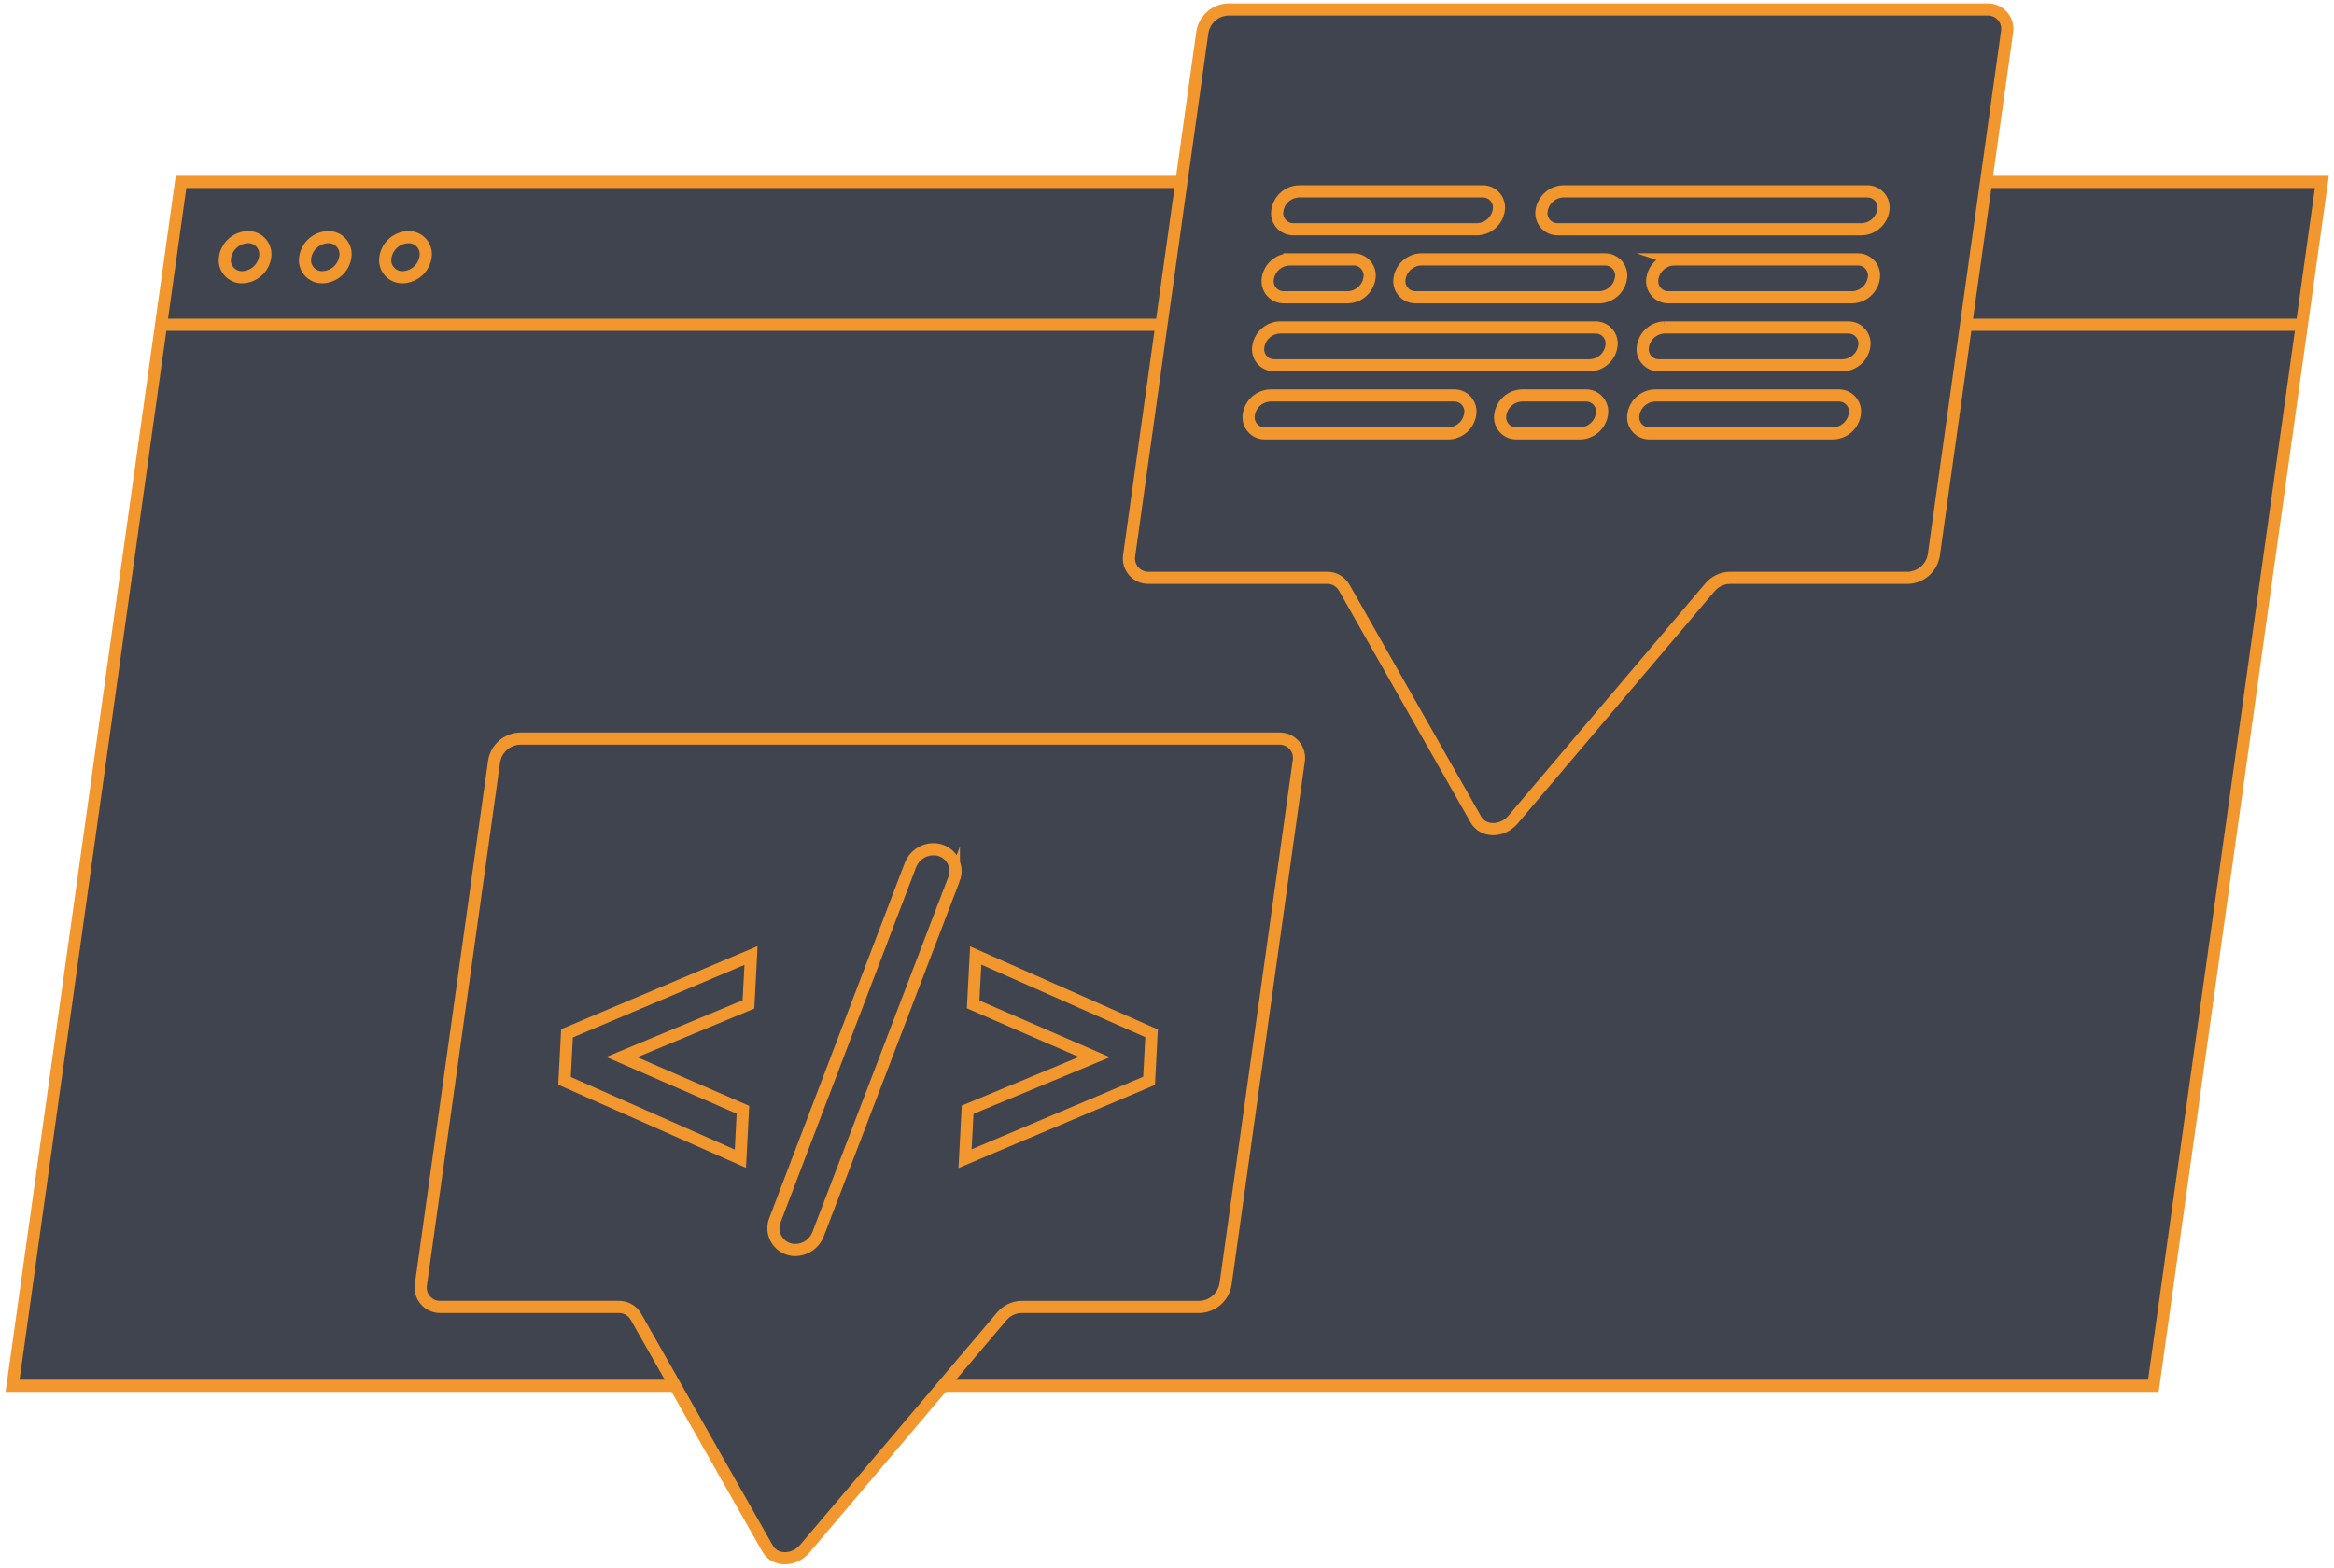 <svg width="384" height="258" viewBox="0 0 384 258" fill="none" xmlns="http://www.w3.org/2000/svg">
<path d="M354.284 228.061H2.072L29.787 29.942H382L354.284 228.061Z" fill="#3F444E"/>
<path d="M354.284 228.061H2.072L29.787 29.942H382L354.284 228.061Z" stroke="#F2962E" stroke-width="2" stroke-miterlimit="10"/>
<path d="M26.498 53.453H378.71" stroke="#F2962E" stroke-width="2" stroke-miterlimit="10"/>
<path d="M43.621 42.326C43.477 43.227 43.022 44.05 42.336 44.652C41.649 45.255 40.774 45.598 39.861 45.624C39.445 45.636 39.031 45.554 38.649 45.386C38.268 45.218 37.929 44.966 37.657 44.65C37.386 44.334 37.188 43.962 37.078 43.559C36.968 43.157 36.95 42.736 37.024 42.326C37.168 41.424 37.623 40.601 38.31 39.999C38.996 39.397 39.871 39.053 40.784 39.028C41.201 39.016 41.615 39.097 41.996 39.265C42.377 39.434 42.716 39.685 42.988 40.001C43.26 40.317 43.458 40.69 43.567 41.092C43.677 41.494 43.695 41.916 43.621 42.326Z" fill="#3F444E"/>
<path d="M43.621 42.326C43.477 43.227 43.022 44.05 42.336 44.652C41.649 45.255 40.774 45.598 39.861 45.624C39.445 45.636 39.031 45.554 38.649 45.386C38.268 45.218 37.929 44.966 37.657 44.65C37.386 44.334 37.188 43.962 37.078 43.559C36.968 43.157 36.95 42.736 37.024 42.326C37.168 41.424 37.623 40.601 38.31 39.999C38.996 39.397 39.871 39.053 40.784 39.028C41.201 39.016 41.615 39.097 41.996 39.265C42.377 39.434 42.716 39.685 42.988 40.001C43.26 40.317 43.458 40.69 43.567 41.092C43.677 41.494 43.695 41.916 43.621 42.326V42.326Z" stroke="#F2962E" stroke-width="2" stroke-miterlimit="10"/>
<path d="M56.816 42.326C56.671 43.227 56.217 44.05 55.53 44.652C54.844 45.254 53.968 45.598 53.056 45.624C52.639 45.636 52.225 45.554 51.844 45.386C51.462 45.218 51.124 44.966 50.852 44.65C50.58 44.334 50.382 43.962 50.272 43.559C50.163 43.157 50.144 42.736 50.218 42.326C50.363 41.424 50.818 40.601 51.504 39.999C52.191 39.397 53.066 39.053 53.979 39.028C54.395 39.016 54.809 39.097 55.191 39.266C55.572 39.434 55.91 39.685 56.182 40.001C56.454 40.317 56.652 40.69 56.761 41.092C56.871 41.494 56.889 41.916 56.816 42.326Z" fill="#3F444E"/>
<path d="M56.816 42.326C56.671 43.227 56.217 44.05 55.53 44.652C54.844 45.254 53.968 45.598 53.056 45.624C52.639 45.636 52.225 45.554 51.844 45.386C51.462 45.218 51.124 44.966 50.852 44.65C50.58 44.334 50.382 43.962 50.272 43.559C50.163 43.157 50.144 42.736 50.218 42.326C50.363 41.424 50.818 40.601 51.504 39.999C52.191 39.397 53.066 39.053 53.979 39.028C54.395 39.016 54.809 39.097 55.191 39.266C55.572 39.434 55.91 39.685 56.182 40.001C56.454 40.317 56.652 40.69 56.761 41.092C56.871 41.494 56.889 41.916 56.816 42.326Z" stroke="#F2962E" stroke-width="2" stroke-miterlimit="10"/>
<path d="M70.009 42.326C69.865 43.227 69.41 44.05 68.724 44.652C68.037 45.254 67.162 45.598 66.249 45.624C65.833 45.636 65.419 45.554 65.038 45.386C64.656 45.218 64.317 44.966 64.046 44.65C63.774 44.334 63.576 43.962 63.466 43.559C63.357 43.157 63.338 42.736 63.412 42.326C63.556 41.424 64.011 40.601 64.698 39.999C65.384 39.397 66.259 39.053 67.172 39.028C67.589 39.016 68.003 39.097 68.384 39.265C68.765 39.434 69.104 39.685 69.376 40.001C69.648 40.317 69.846 40.69 69.955 41.092C70.065 41.494 70.083 41.915 70.009 42.326Z" fill="#3F444E"/>
<path d="M70.009 42.326C69.865 43.227 69.41 44.05 68.724 44.652C68.037 45.255 67.162 45.598 66.249 45.624C65.833 45.636 65.419 45.554 65.038 45.386C64.656 45.218 64.317 44.966 64.046 44.65C63.774 44.334 63.576 43.962 63.466 43.559C63.357 43.157 63.338 42.736 63.412 42.326C63.556 41.424 64.011 40.601 64.698 39.999C65.384 39.397 66.259 39.053 67.172 39.028C67.589 39.016 68.003 39.097 68.384 39.265C68.765 39.434 69.104 39.685 69.376 40.001C69.648 40.317 69.846 40.69 69.955 41.092C70.065 41.494 70.083 41.915 70.009 42.326V42.326Z" stroke="#F2962E" stroke-width="2" stroke-miterlimit="10"/>
<path d="M210.446 121.549H85.57C84.532 121.578 83.536 121.969 82.755 122.654C81.974 123.34 81.457 124.276 81.293 125.302L69.257 211.329C69.172 211.796 69.194 212.275 69.318 212.733C69.443 213.191 69.668 213.615 69.977 213.974C70.287 214.334 70.672 214.62 71.106 214.811C71.54 215.003 72.011 215.096 72.485 215.082H101.77C102.342 215.068 102.907 215.208 103.407 215.486C103.906 215.765 104.322 216.173 104.61 216.667L126.293 254.858C127.493 256.971 130.629 256.971 132.42 254.858L164.79 216.669C165.192 216.184 165.693 215.792 166.26 215.518C166.827 215.245 167.446 215.096 168.075 215.083H197.36C198.399 215.054 199.394 214.663 200.175 213.977C200.956 213.292 201.474 212.356 201.638 211.33L213.673 125.302C213.758 124.835 213.737 124.355 213.612 123.898C213.488 123.44 213.263 123.016 212.953 122.657C212.644 122.297 212.258 122.011 211.825 121.819C211.391 121.628 210.92 121.535 210.446 121.549ZM123.14 165.3L102.285 173.967L122.232 182.634L121.81 190.687L92.876 177.879L93.286 170.056L123.563 157.248L123.14 165.3ZM156.932 144.737L134.595 203.118C134.305 203.876 133.794 204.53 133.128 204.994C132.462 205.457 131.672 205.71 130.86 205.719C130.267 205.722 129.682 205.579 129.158 205.301C128.634 205.023 128.186 204.62 127.856 204.128C127.525 203.635 127.322 203.069 127.263 202.478C127.205 201.888 127.293 201.292 127.521 200.745L149.788 142.365C150.077 141.606 150.588 140.952 151.255 140.487C151.921 140.022 152.712 139.769 153.525 139.76H153.592C154.186 139.757 154.771 139.901 155.295 140.179C155.82 140.457 156.267 140.86 156.597 141.353C156.928 141.846 157.131 142.413 157.189 143.004C157.247 143.594 157.158 144.19 156.93 144.738L156.932 144.737ZM189.049 177.878L158.772 190.686L159.194 182.632L180.05 173.966L160.106 165.3L160.528 157.248L189.462 170.055L189.049 177.878Z" fill="#3F444E"/>
<path d="M210.446 121.549H85.57C84.532 121.578 83.536 121.969 82.755 122.654C81.974 123.34 81.457 124.276 81.293 125.302L69.257 211.329C69.172 211.796 69.194 212.275 69.318 212.733C69.443 213.191 69.668 213.615 69.977 213.974C70.287 214.334 70.672 214.62 71.106 214.811C71.54 215.003 72.011 215.096 72.485 215.082H101.77C102.342 215.068 102.907 215.208 103.407 215.486C103.906 215.765 104.322 216.173 104.61 216.667L126.293 254.858C127.493 256.971 130.629 256.971 132.42 254.858L164.79 216.669C165.192 216.184 165.693 215.792 166.26 215.518C166.827 215.245 167.446 215.096 168.075 215.083H197.36C198.399 215.054 199.394 214.663 200.175 213.977C200.956 213.292 201.474 212.356 201.638 211.33L213.673 125.302C213.758 124.835 213.737 124.355 213.612 123.898C213.488 123.44 213.263 123.016 212.953 122.657C212.644 122.297 212.258 122.011 211.825 121.819C211.391 121.628 210.92 121.535 210.446 121.549V121.549ZM123.14 165.3L102.285 173.967L122.232 182.634L121.81 190.687L92.876 177.879L93.286 170.056L123.563 157.248L123.14 165.3ZM156.932 144.737L134.595 203.118C134.305 203.876 133.794 204.53 133.128 204.994C132.462 205.457 131.672 205.71 130.86 205.719C130.267 205.722 129.682 205.579 129.158 205.301C128.634 205.023 128.186 204.62 127.856 204.128C127.525 203.635 127.322 203.069 127.263 202.478C127.205 201.888 127.293 201.292 127.521 200.745L149.788 142.365C150.077 141.606 150.588 140.952 151.255 140.487C151.921 140.022 152.712 139.769 153.525 139.76H153.592C154.186 139.757 154.772 139.9 155.296 140.178C155.821 140.456 156.269 140.859 156.6 141.352C156.931 141.846 157.134 142.413 157.192 143.004C157.25 143.595 157.161 144.191 156.932 144.739V144.737ZM189.051 177.877L158.775 190.685L159.197 182.631L180.052 173.965L160.106 165.3L160.528 157.248L189.462 170.055L189.051 177.877Z" stroke="#F2962E" stroke-width="2" stroke-miterlimit="10"/>
<path d="M318.165 91.341L330.201 5.312C330.285 4.845 330.264 4.365 330.139 3.908C330.015 3.45 329.79 3.026 329.48 2.667C329.171 2.307 328.786 2.021 328.352 1.829C327.918 1.638 327.447 1.545 326.973 1.559H202.098C201.059 1.588 200.064 1.979 199.283 2.664C198.502 3.35 197.984 4.286 197.82 5.312L185.784 91.341C185.7 91.807 185.721 92.287 185.845 92.744C185.97 93.202 186.195 93.626 186.504 93.986C186.814 94.345 187.199 94.631 187.633 94.823C188.067 95.014 188.538 95.107 189.012 95.094H218.297C218.869 95.079 219.434 95.219 219.934 95.498C220.433 95.776 220.849 96.184 221.137 96.678L242.82 134.869C244.02 136.982 247.156 136.982 248.947 134.869L281.315 96.678C281.717 96.194 282.218 95.802 282.785 95.528C283.352 95.255 283.971 95.107 284.6 95.094H313.885C314.924 95.064 315.92 94.673 316.701 93.988C317.482 93.303 317.999 92.366 318.163 91.341H318.165ZM213.716 31.495H243.901C244.295 31.483 244.687 31.56 245.047 31.72C245.408 31.879 245.728 32.117 245.985 32.415C246.242 32.714 246.429 33.066 246.533 33.447C246.636 33.827 246.654 34.225 246.584 34.613C246.447 35.465 246.017 36.243 245.368 36.813C244.72 37.382 243.892 37.707 243.029 37.732H212.843C212.449 37.743 212.058 37.666 211.697 37.507C211.337 37.347 211.016 37.11 210.759 36.811C210.502 36.512 210.315 36.16 210.212 35.78C210.108 35.4 210.091 35.001 210.161 34.613C210.298 33.761 210.728 32.983 211.377 32.413C212.026 31.844 212.853 31.519 213.716 31.495ZM264.006 42.69C264.4 42.678 264.791 42.755 265.152 42.915C265.512 43.074 265.832 43.312 266.089 43.61C266.346 43.909 266.533 44.261 266.637 44.642C266.741 45.022 266.758 45.42 266.688 45.808C266.551 46.661 266.121 47.439 265.472 48.008C264.823 48.577 263.996 48.902 263.133 48.927H232.947C232.553 48.938 232.161 48.861 231.801 48.702C231.441 48.542 231.12 48.305 230.863 48.006C230.607 47.707 230.419 47.355 230.316 46.975C230.212 46.594 230.195 46.196 230.265 45.808C230.402 44.956 230.832 44.178 231.481 43.609C232.13 43.039 232.957 42.714 233.82 42.69H264.006ZM212.149 42.69H222.623C223.017 42.678 223.408 42.755 223.769 42.914C224.129 43.074 224.45 43.311 224.707 43.61C224.964 43.909 225.151 44.261 225.255 44.642C225.358 45.022 225.376 45.42 225.306 45.808C225.169 46.661 224.739 47.438 224.09 48.008C223.441 48.577 222.614 48.902 221.751 48.927H211.276C210.882 48.938 210.491 48.862 210.13 48.703C209.77 48.543 209.449 48.306 209.192 48.007C208.935 47.709 208.748 47.356 208.644 46.976C208.54 46.596 208.522 46.197 208.592 45.809C208.729 44.957 209.159 44.179 209.808 43.61C210.457 43.04 211.284 42.715 212.147 42.691L212.149 42.69ZM210.58 53.886H262.437C262.831 53.875 263.222 53.952 263.583 54.111C263.943 54.271 264.263 54.508 264.52 54.807C264.777 55.106 264.964 55.458 265.068 55.839C265.171 56.219 265.189 56.617 265.119 57.005C264.982 57.857 264.552 58.635 263.903 59.205C263.254 59.774 262.427 60.099 261.564 60.124H209.711C209.317 60.135 208.925 60.058 208.565 59.899C208.205 59.739 207.884 59.502 207.627 59.203C207.37 58.904 207.183 58.552 207.08 58.172C206.976 57.791 206.959 57.393 207.029 57.005C207.166 56.153 207.595 55.375 208.244 54.806C208.893 54.236 209.72 53.911 210.583 53.886H210.58ZM238.331 71.318H208.145C207.751 71.329 207.359 71.252 206.999 71.093C206.638 70.934 206.318 70.696 206.061 70.398C205.804 70.099 205.616 69.746 205.513 69.366C205.409 68.986 205.392 68.587 205.462 68.2C205.599 67.347 206.028 66.569 206.677 66C207.326 65.431 208.154 65.106 209.017 65.081H239.203C239.597 65.07 239.988 65.147 240.349 65.306C240.709 65.465 241.029 65.703 241.286 66.002C241.543 66.301 241.73 66.653 241.834 67.033C241.937 67.413 241.955 67.812 241.885 68.2C241.748 69.052 241.318 69.83 240.669 70.399C240.02 70.968 239.193 71.293 238.33 71.318H238.331ZM260 71.318H249.526C249.132 71.329 248.74 71.252 248.38 71.093C248.019 70.934 247.699 70.696 247.442 70.398C247.185 70.099 246.997 69.746 246.894 69.366C246.79 68.986 246.773 68.587 246.843 68.2C246.98 67.347 247.41 66.569 248.059 66C248.708 65.43 249.535 65.106 250.398 65.081H260.874C261.267 65.07 261.659 65.147 262.019 65.306C262.38 65.465 262.7 65.703 262.957 66.002C263.214 66.3 263.401 66.653 263.505 67.033C263.608 67.413 263.626 67.812 263.556 68.2C263.419 69.052 262.989 69.83 262.34 70.399C261.691 70.969 260.863 71.293 260 71.318ZM256.323 37.733C255.929 37.745 255.537 37.668 255.177 37.508C254.817 37.349 254.496 37.112 254.239 36.813C253.982 36.514 253.795 36.162 253.691 35.782C253.588 35.401 253.57 35.003 253.64 34.615C253.777 33.763 254.207 32.985 254.856 32.415C255.505 31.846 256.332 31.521 257.195 31.496H307.172C307.566 31.485 307.957 31.562 308.318 31.721C308.678 31.881 308.998 32.118 309.255 32.417C309.512 32.716 309.699 33.068 309.803 33.449C309.906 33.829 309.924 34.227 309.854 34.615C309.717 35.467 309.287 36.245 308.638 36.815C307.989 37.384 307.162 37.709 306.299 37.733H256.323ZM275.42 42.691H305.606C306 42.68 306.391 42.757 306.752 42.916C307.112 43.076 307.433 43.313 307.69 43.612C307.947 43.911 308.134 44.263 308.238 44.643C308.341 45.024 308.359 45.422 308.289 45.81C308.152 46.662 307.722 47.44 307.073 48.01C306.424 48.579 305.597 48.904 304.734 48.928H274.548C274.154 48.94 273.763 48.863 273.402 48.704C273.042 48.544 272.721 48.307 272.464 48.008C272.208 47.709 272.02 47.357 271.917 46.977C271.813 46.596 271.796 46.198 271.866 45.81C272.002 44.958 272.432 44.18 273.081 43.61C273.73 43.041 274.558 42.716 275.421 42.691H275.42ZM273.854 53.886H304.04C304.434 53.875 304.826 53.952 305.186 54.111C305.547 54.271 305.867 54.508 306.124 54.807C306.381 55.106 306.568 55.458 306.672 55.838C306.776 56.219 306.793 56.617 306.723 57.005C306.587 57.857 306.157 58.635 305.508 59.205C304.859 59.774 304.032 60.099 303.169 60.124H272.981C272.588 60.135 272.196 60.058 271.836 59.899C271.475 59.739 271.155 59.502 270.898 59.203C270.641 58.904 270.454 58.552 270.35 58.172C270.247 57.791 270.23 57.393 270.3 57.005C270.436 56.153 270.866 55.375 271.515 54.806C272.164 54.236 272.991 53.911 273.854 53.886H273.854ZM301.602 71.318H271.418C271.024 71.329 270.633 71.252 270.272 71.093C269.912 70.934 269.591 70.696 269.334 70.398C269.077 70.099 268.89 69.746 268.786 69.366C268.683 68.986 268.665 68.587 268.735 68.2C268.872 67.347 269.302 66.569 269.951 66C270.6 65.43 271.428 65.106 272.291 65.081H302.477C302.871 65.07 303.262 65.147 303.622 65.306C303.983 65.465 304.303 65.703 304.56 66.002C304.817 66.3 305.004 66.653 305.108 67.033C305.211 67.413 305.228 67.812 305.158 68.2C305.022 69.052 304.592 69.83 303.943 70.399C303.294 70.968 302.467 71.293 301.604 71.318" fill="#3F444E"/>
<path d="M318.165 91.341L330.201 5.312C330.285 4.845 330.264 4.365 330.139 3.908C330.015 3.45 329.79 3.026 329.48 2.667C329.171 2.307 328.786 2.021 328.352 1.829C327.918 1.638 327.447 1.545 326.973 1.559H202.098C201.059 1.588 200.064 1.979 199.283 2.664C198.502 3.35 197.984 4.286 197.82 5.312L185.784 91.341C185.7 91.807 185.721 92.287 185.845 92.744C185.97 93.202 186.195 93.626 186.504 93.986C186.814 94.345 187.199 94.631 187.633 94.823C188.067 95.014 188.538 95.107 189.012 95.094H218.297C218.869 95.079 219.434 95.219 219.934 95.498C220.433 95.776 220.849 96.184 221.137 96.678L242.82 134.869C244.02 136.982 247.156 136.982 248.947 134.869L281.315 96.678C281.717 96.194 282.218 95.802 282.785 95.528C283.352 95.255 283.971 95.107 284.6 95.094H313.885C314.924 95.065 315.92 94.674 316.702 93.988C317.483 93.303 318 92.367 318.165 91.341V91.341ZM213.716 31.495H243.901C244.295 31.483 244.687 31.56 245.047 31.72C245.408 31.879 245.728 32.117 245.985 32.415C246.242 32.714 246.429 33.066 246.533 33.447C246.636 33.827 246.654 34.225 246.584 34.613C246.447 35.465 246.017 36.243 245.368 36.813C244.72 37.382 243.892 37.707 243.029 37.732H212.843C212.449 37.743 212.058 37.666 211.697 37.507C211.337 37.348 211.016 37.11 210.759 36.811C210.502 36.512 210.315 36.16 210.212 35.78C210.108 35.4 210.091 35.001 210.161 34.613C210.298 33.761 210.728 32.983 211.377 32.413C212.026 31.844 212.853 31.519 213.716 31.495ZM264.006 42.69C264.4 42.678 264.791 42.755 265.152 42.915C265.512 43.074 265.832 43.312 266.089 43.61C266.346 43.909 266.533 44.261 266.637 44.642C266.741 45.022 266.758 45.42 266.688 45.808C266.551 46.661 266.121 47.439 265.472 48.008C264.823 48.577 263.996 48.902 263.133 48.927H232.947C232.553 48.938 232.161 48.861 231.801 48.702C231.441 48.542 231.12 48.305 230.863 48.006C230.607 47.707 230.419 47.355 230.316 46.975C230.212 46.594 230.195 46.196 230.265 45.808C230.402 44.956 230.832 44.178 231.481 43.609C232.13 43.039 232.957 42.714 233.82 42.69H264.006ZM212.149 42.69H222.623C223.017 42.678 223.408 42.755 223.769 42.914C224.129 43.074 224.45 43.311 224.707 43.61C224.964 43.909 225.151 44.261 225.255 44.642C225.358 45.022 225.376 45.42 225.306 45.808C225.169 46.661 224.739 47.438 224.09 48.008C223.441 48.577 222.614 48.902 221.751 48.927H211.276C210.882 48.938 210.491 48.862 210.13 48.703C209.77 48.543 209.449 48.306 209.192 48.007C208.935 47.709 208.748 47.356 208.644 46.976C208.54 46.596 208.522 46.197 208.592 45.809C208.729 44.957 209.16 44.179 209.809 43.61C210.458 43.041 211.286 42.716 212.149 42.692V42.69ZM210.58 53.886H262.437C262.831 53.875 263.222 53.952 263.583 54.111C263.943 54.271 264.263 54.508 264.52 54.807C264.777 55.106 264.964 55.458 265.068 55.839C265.171 56.219 265.189 56.617 265.119 57.005C264.982 57.857 264.552 58.635 263.903 59.205C263.254 59.774 262.427 60.099 261.564 60.124H209.711C209.317 60.135 208.925 60.058 208.565 59.899C208.205 59.739 207.884 59.502 207.627 59.203C207.37 58.904 207.183 58.552 207.08 58.172C206.976 57.791 206.959 57.393 207.029 57.005C207.166 56.153 207.595 55.376 208.243 54.806C208.891 54.237 209.718 53.912 210.58 53.886V53.886ZM238.328 71.318H208.145C207.751 71.329 207.359 71.252 206.999 71.093C206.638 70.934 206.318 70.696 206.061 70.398C205.804 70.099 205.616 69.746 205.513 69.366C205.409 68.986 205.392 68.587 205.462 68.2C205.599 67.347 206.028 66.569 206.677 66C207.326 65.431 208.154 65.106 209.017 65.081H239.203C239.597 65.07 239.988 65.147 240.349 65.306C240.709 65.465 241.029 65.703 241.286 66.002C241.543 66.301 241.73 66.653 241.834 67.033C241.937 67.413 241.955 67.812 241.885 68.2C241.748 69.052 241.318 69.83 240.67 70.399C240.021 70.969 239.193 71.294 238.331 71.319L238.328 71.318ZM259.998 71.318H249.526C249.132 71.329 248.74 71.252 248.38 71.093C248.019 70.934 247.699 70.696 247.442 70.398C247.185 70.099 246.997 69.746 246.894 69.366C246.79 68.986 246.773 68.587 246.843 68.2C246.98 67.347 247.41 66.569 248.059 66C248.708 65.43 249.535 65.106 250.398 65.081H260.874C261.267 65.07 261.659 65.147 262.019 65.306C262.38 65.465 262.7 65.703 262.957 66.002C263.214 66.3 263.401 66.653 263.505 67.033C263.608 67.413 263.626 67.812 263.556 68.2C263.419 69.052 262.989 69.83 262.34 70.4C261.691 70.969 260.864 71.294 260 71.319L259.998 71.318ZM256.321 37.733C255.927 37.745 255.535 37.668 255.175 37.508C254.814 37.349 254.494 37.112 254.237 36.813C253.98 36.514 253.793 36.162 253.689 35.782C253.585 35.401 253.568 35.003 253.638 34.615C253.775 33.763 254.205 32.985 254.854 32.415C255.502 31.846 256.33 31.521 257.193 31.496H307.17C307.564 31.485 307.955 31.562 308.316 31.721C308.676 31.881 308.996 32.118 309.253 32.417C309.51 32.716 309.697 33.068 309.801 33.449C309.904 33.829 309.922 34.227 309.852 34.615C309.715 35.467 309.285 36.245 308.636 36.815C307.987 37.384 307.16 37.709 306.297 37.733H256.321ZM275.418 42.691H305.604C305.998 42.68 306.389 42.757 306.75 42.916C307.11 43.076 307.431 43.313 307.688 43.612C307.945 43.911 308.132 44.263 308.235 44.643C308.339 45.024 308.357 45.422 308.287 45.81C308.15 46.662 307.72 47.44 307.071 48.01C306.422 48.579 305.594 48.904 304.731 48.928H274.548C274.154 48.94 273.763 48.863 273.402 48.704C273.042 48.544 272.721 48.307 272.464 48.008C272.208 47.709 272.02 47.357 271.917 46.977C271.813 46.596 271.796 46.198 271.866 45.81C272.003 44.958 272.432 44.18 273.081 43.611C273.73 43.042 274.557 42.717 275.42 42.692L275.418 42.691ZM273.852 53.886H304.038C304.432 53.875 304.823 53.952 305.184 54.111C305.544 54.271 305.864 54.508 306.121 54.807C306.378 55.106 306.566 55.458 306.669 55.838C306.773 56.219 306.79 56.617 306.721 57.005C306.584 57.857 306.154 58.635 305.505 59.205C304.856 59.774 304.029 60.099 303.166 60.124H272.981C272.588 60.135 272.196 60.058 271.836 59.899C271.475 59.739 271.155 59.502 270.898 59.203C270.641 58.904 270.454 58.552 270.35 58.172C270.247 57.791 270.23 57.393 270.3 57.005C270.436 56.153 270.866 55.375 271.515 54.806C272.164 54.236 272.991 53.911 273.854 53.886H273.852ZM301.6 71.318H271.418C271.024 71.329 270.633 71.252 270.272 71.093C269.912 70.934 269.591 70.696 269.334 70.398C269.077 70.099 268.89 69.746 268.786 69.366C268.683 68.986 268.665 68.587 268.735 68.2C268.872 67.347 269.302 66.569 269.951 66C270.6 65.43 271.428 65.106 272.291 65.081H302.477C302.871 65.07 303.262 65.147 303.622 65.306C303.983 65.465 304.303 65.703 304.56 66.002C304.817 66.3 305.004 66.653 305.108 67.033C305.211 67.413 305.228 67.812 305.158 68.2C305.022 69.052 304.592 69.831 303.942 70.4C303.293 70.97 302.465 71.294 301.602 71.319L301.6 71.318Z" stroke="#F2962E" stroke-width="2" stroke-miterlimit="10"/>
</svg>
